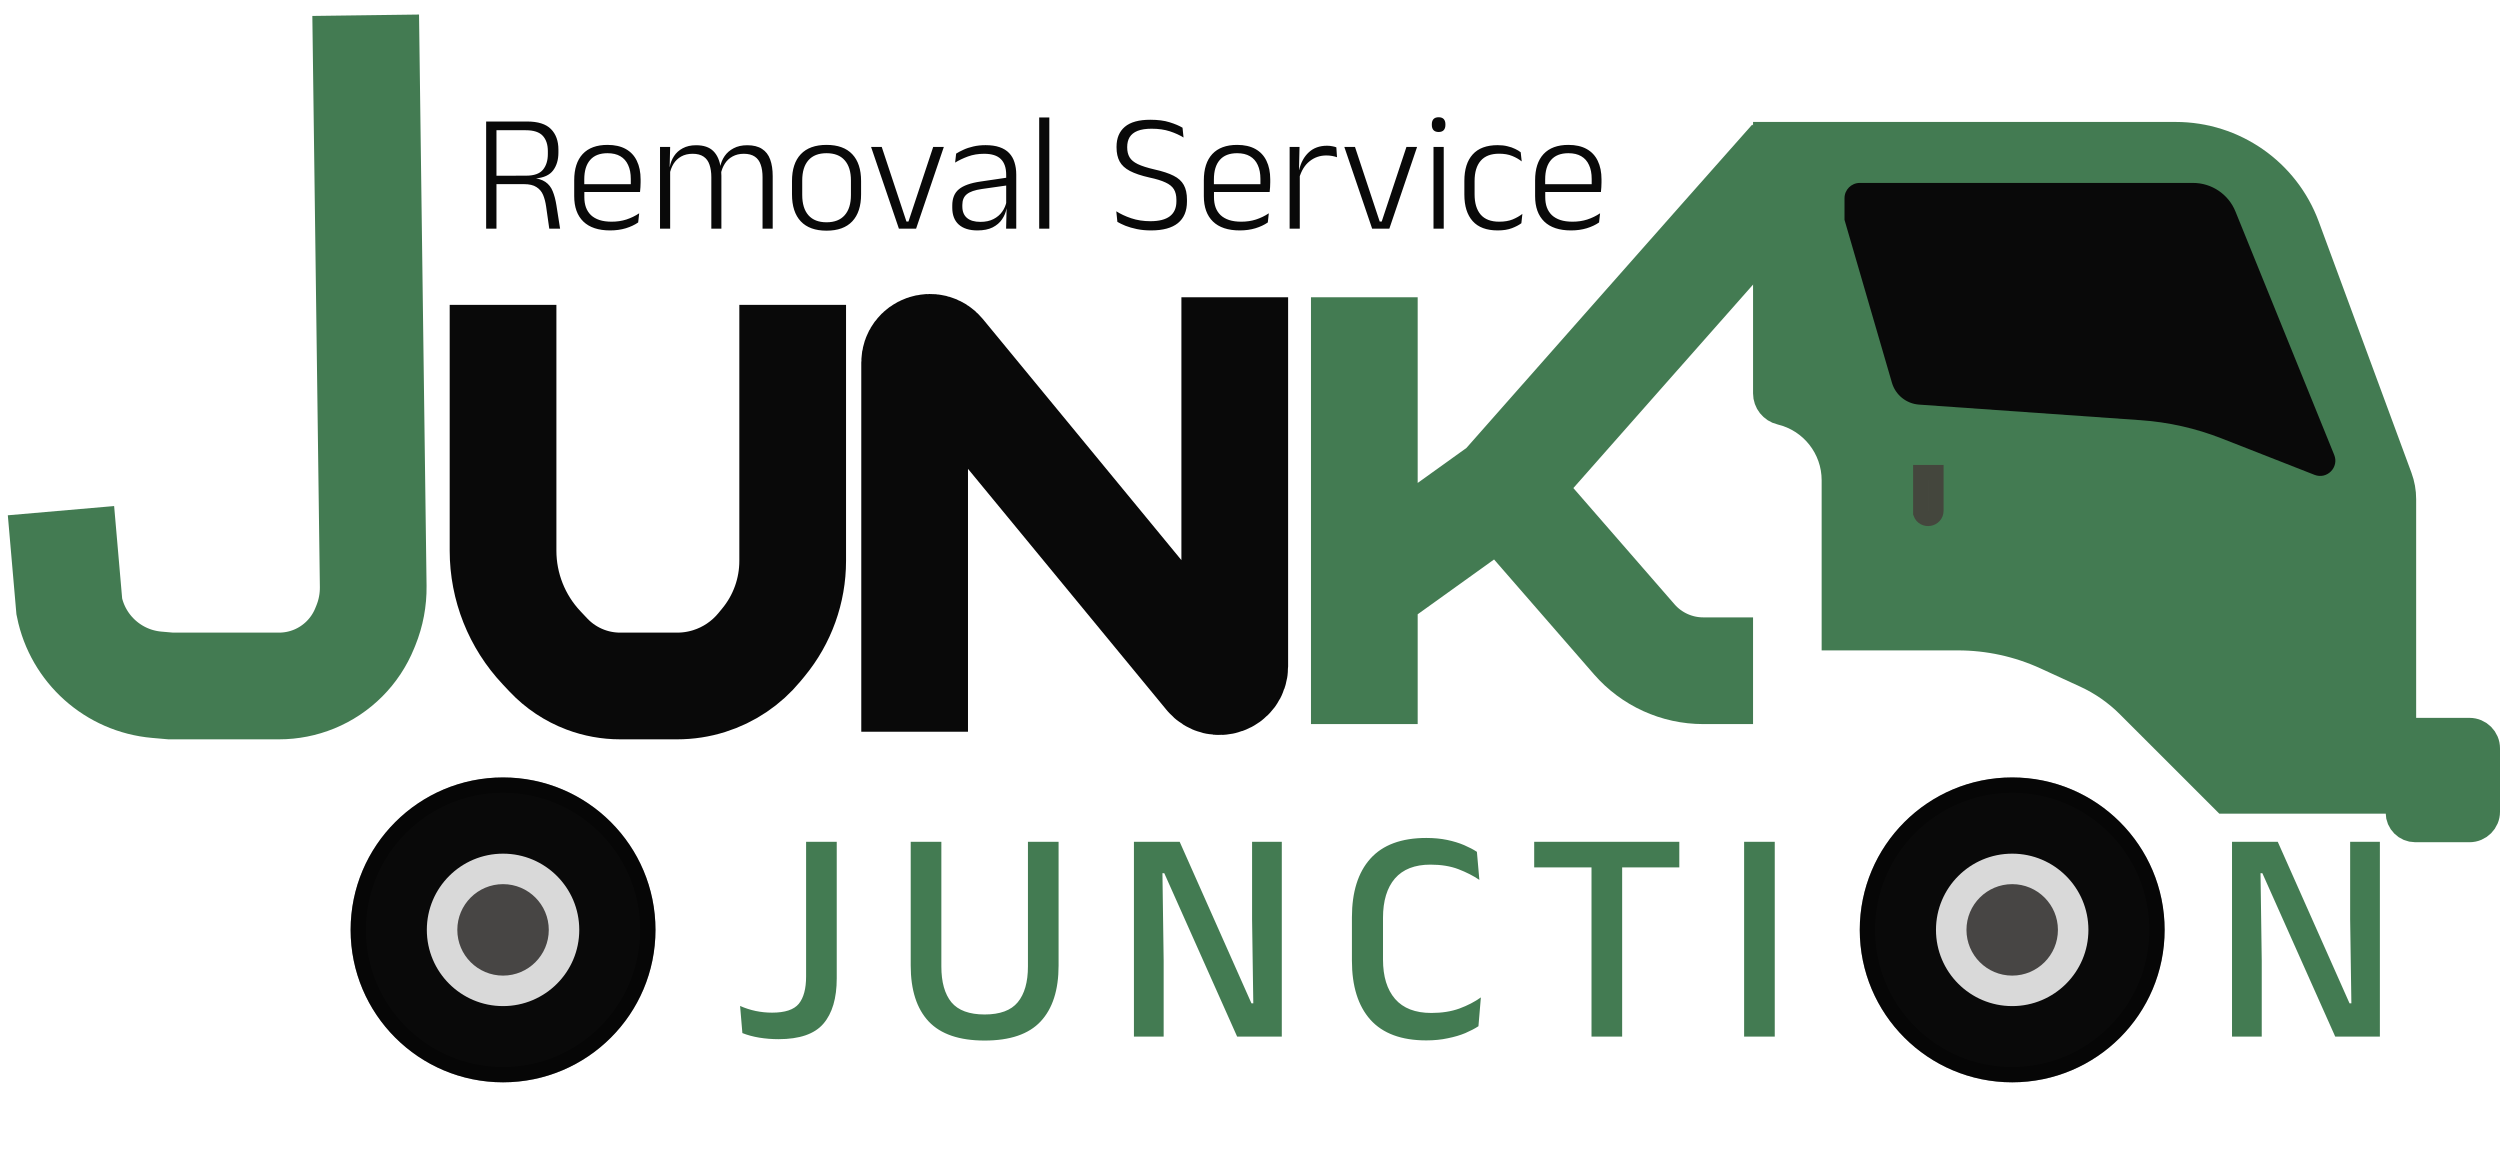<svg xmlns="http://www.w3.org/2000/svg" width="164" height="77" viewBox="0 0 164 77" fill="none"><path d="M157.252 31.356L151.172 14.883C149.867 11.348 146.497 9 142.729 9H116V25.804C116 26.313 116.349 26.755 116.844 26.872C118.987 27.383 120.5 29.298 120.5 31.501V41.666H124.5H128.44C130.456 41.666 132.448 42.101 134.281 42.942L136.87 44.131C137.948 44.625 138.929 45.308 139.768 46.147L146 52.376H156.563C157.08 52.376 157.5 52.795 157.5 53.313C157.5 53.83 157.92 54.25 158.437 54.25H162C162.552 54.25 163 53.802 163 53.25V52.376V49.092C163 48.539 162.552 48.092 162 48.092H157.5V32.741C157.5 32.269 157.416 31.8 157.252 31.356Z" fill="#437B52" stroke="#437B52" stroke-width="2"></path><path d="M127 31H126V33.667C126.193 34.212 127 34.074 127 33.495V31Z" fill="#8C8787" stroke="#44463D"></path><path d="M124.11 25.106L121 14.424V13C121 12.448 121.448 12 122 12H143.865C145.086 12 146.186 12.74 146.645 13.872L153.125 29.843C153.455 30.657 152.651 31.471 151.833 31.15L145.743 28.762C144.044 28.096 142.254 27.692 140.434 27.565L125.89 26.542C125.055 26.483 124.344 25.91 124.11 25.106Z" fill="#090909"></path><path d="M89.5 19.5V38.5M89.5 47.5V38.5M89.5 38.5L98.559 32M117.559 10.5C113.559 15 98.559 32 98.559 32M98.559 32L107.206 41.938C108.346 43.248 109.996 44 111.732 44H115" stroke="#437B52" stroke-width="7"></path><path d="M60 48V23.787C60 22.849 61.175 22.427 61.772 23.152L79.228 44.348C79.825 45.073 81 44.651 81 43.713V19.5" stroke="#090909" stroke-width="7"></path><path d="M33 20V36.125C33 38.493 33.904 40.771 35.528 42.494L35.976 42.97C36.65 43.685 37.478 44.237 38.397 44.584V44.584C39.126 44.859 39.899 45 40.679 45H41.5H44.427C45.138 45 45.845 44.892 46.523 44.678V44.678C47.813 44.273 48.958 43.501 49.818 42.458L50.083 42.136C51.322 40.633 52 38.746 52 36.798V20" stroke="#090909" stroke-width="7"></path><path d="M4 33.5L4.547 39.796V39.796C5.112 42.586 7.446 44.671 10.282 44.92L11.198 45H14.5H18.307C19.095 45 19.875 44.846 20.605 44.548V44.548C22.114 43.929 23.311 42.728 23.924 41.216L24.003 41.023C24.331 40.213 24.494 39.346 24.483 38.472L23.989 1" stroke="#437B52" stroke-width="7"></path><path d="M51.07 68.17C50.643 68.17 50.223 68.137 49.81 68.07C49.403 68.003 49.033 67.903 48.7 67.77L48.55 65.99C48.883 66.137 49.223 66.247 49.57 66.32C49.923 66.393 50.283 66.43 50.65 66.43C51.497 66.43 52.08 66.237 52.4 65.85C52.72 65.457 52.88 64.86 52.88 64.06V55.22H54.89V64.18C54.89 65.487 54.597 66.48 54.01 67.16C53.43 67.833 52.45 68.17 51.07 68.17ZM64.593 68.26C62.933 68.26 61.709 67.843 60.923 67.01C60.136 66.17 59.743 64.947 59.743 63.34V55.22H61.753V63.4C61.753 64.427 61.973 65.21 62.413 65.75C62.859 66.283 63.586 66.55 64.593 66.55C65.599 66.55 66.323 66.283 66.763 65.75C67.209 65.21 67.433 64.427 67.433 63.4V55.22H69.443V63.34C69.443 64.947 69.049 66.17 68.263 67.01C67.483 67.843 66.259 68.26 64.593 68.26ZM77.386 55.22L82.096 65.82H82.216L82.136 60.3V55.22H84.086V68H81.156L76.376 57.28H76.256L76.336 63.03V68H74.386V55.22H77.386ZM93.566 68.25C91.932 68.25 90.709 67.797 89.895 66.89C89.089 65.983 88.686 64.693 88.686 63.02V60.18C88.686 58.513 89.089 57.23 89.895 56.33C90.709 55.423 91.932 54.97 93.566 54.97C94.066 54.97 94.522 55.013 94.936 55.1C95.349 55.187 95.719 55.3 96.046 55.44C96.372 55.58 96.652 55.727 96.885 55.88L97.046 57.72C96.652 57.453 96.195 57.22 95.675 57.02C95.156 56.82 94.542 56.72 93.835 56.72C92.809 56.72 92.032 57.023 91.505 57.63C90.986 58.237 90.725 59.097 90.725 60.21V62.95C90.725 64.057 90.989 64.917 91.516 65.53C92.049 66.143 92.842 66.45 93.895 66.45C94.589 66.45 95.202 66.353 95.736 66.16C96.275 65.96 96.746 65.717 97.145 65.43L96.986 67.32C96.752 67.473 96.466 67.623 96.126 67.77C95.792 67.91 95.409 68.023 94.975 68.11C94.549 68.203 94.079 68.25 93.566 68.25ZM104.403 68V55.57H106.413V68H104.403ZM100.643 56.9V55.22H110.163V56.9H100.643ZM116.424 68H114.414V55.22H116.424V68Z" fill="#437B52"></path><path d="M149.42 55.22L154.13 65.82H154.25L154.17 60.3V55.22H156.12V68H153.19L148.41 57.28H148.29L148.37 63.03V68H146.42V55.22H149.42Z" fill="#437B52"></path><path d="M36.032 15L35.824 13.537C35.783 13.251 35.717 13 35.626 12.784C35.534 12.567 35.389 12.397 35.191 12.272C34.997 12.144 34.722 12.079 34.366 12.079H32.358V11.53L34.514 11.524C35.032 11.524 35.398 11.396 35.614 11.139C35.831 10.879 35.939 10.532 35.939 10.1V9.918C35.939 9.485 35.827 9.148 35.603 8.906C35.38 8.664 35.008 8.543 34.487 8.543H32.331V7.971H34.575C35.294 7.971 35.816 8.136 36.142 8.466C36.469 8.796 36.632 9.245 36.632 9.813V10.011C36.632 10.481 36.517 10.87 36.285 11.178C36.058 11.482 35.677 11.658 35.142 11.706L35.136 11.771L34.839 11.662C35.242 11.691 35.554 11.781 35.774 11.931C35.994 12.081 36.155 12.287 36.258 12.547C36.364 12.804 36.445 13.108 36.5 13.46L36.742 15H36.032ZM31.891 15V7.971H32.568V11.706V11.97V15H31.891ZM40.027 15.116C39.254 15.116 38.667 14.921 38.267 14.533C37.868 14.144 37.668 13.59 37.668 12.871V11.826C37.668 11.079 37.853 10.505 38.223 10.105C38.597 9.705 39.14 9.505 39.851 9.505C40.328 9.505 40.728 9.595 41.05 9.775C41.373 9.955 41.615 10.213 41.776 10.55C41.941 10.888 42.024 11.293 42.024 11.766V11.959C42.024 12.065 42.02 12.171 42.013 12.277C42.005 12.384 41.996 12.49 41.985 12.597H41.369C41.377 12.435 41.38 12.283 41.38 12.14C41.38 11.993 41.38 11.86 41.38 11.739C41.38 11.379 41.322 11.075 41.204 10.825C41.091 10.572 40.92 10.38 40.693 10.248C40.469 10.116 40.189 10.05 39.851 10.05C39.349 10.05 38.969 10.198 38.713 10.495C38.456 10.789 38.328 11.214 38.328 11.771V12.294L38.333 12.382V12.938C38.333 13.183 38.368 13.405 38.438 13.603C38.511 13.801 38.621 13.972 38.768 14.114C38.918 14.254 39.105 14.36 39.329 14.434C39.556 14.507 39.82 14.543 40.121 14.543C40.469 14.543 40.792 14.496 41.089 14.4C41.389 14.302 41.67 14.166 41.93 13.993L41.864 14.593C41.637 14.751 41.367 14.877 41.056 14.973C40.744 15.068 40.401 15.116 40.027 15.116ZM38.014 12.597V12.085H41.837V12.597H38.014ZM50.023 15V11.623C50.023 11.304 49.983 11.031 49.902 10.803C49.825 10.572 49.697 10.396 49.517 10.275C49.337 10.151 49.096 10.088 48.791 10.088C48.513 10.088 48.267 10.147 48.054 10.264C47.845 10.378 47.676 10.536 47.548 10.738C47.42 10.939 47.332 11.166 47.284 11.419L47.158 10.919H47.251C47.299 10.673 47.394 10.446 47.537 10.237C47.684 10.024 47.88 9.854 48.126 9.726C48.371 9.594 48.67 9.527 49.022 9.527C49.422 9.527 49.745 9.608 49.99 9.77C50.236 9.927 50.414 10.158 50.524 10.463C50.634 10.763 50.689 11.126 50.689 11.552V15H50.023ZM43.297 15V9.637H43.962L43.929 10.969L43.962 11.002V15H43.297ZM46.663 15V11.623C46.663 11.308 46.622 11.034 46.542 10.803C46.465 10.572 46.336 10.396 46.157 10.275C45.977 10.151 45.737 10.088 45.436 10.088C45.15 10.088 44.901 10.147 44.688 10.264C44.479 10.382 44.31 10.543 44.182 10.748C44.057 10.954 43.971 11.188 43.924 11.453L43.775 10.957H43.935C43.982 10.694 44.076 10.455 44.215 10.242C44.355 10.026 44.545 9.854 44.787 9.726C45.029 9.594 45.321 9.527 45.662 9.527C46.157 9.527 46.532 9.654 46.789 9.907C47.05 10.16 47.215 10.536 47.284 11.034C47.299 11.111 47.308 11.192 47.312 11.277C47.319 11.357 47.323 11.44 47.323 11.524V15H46.663ZM54.221 15.132C53.48 15.132 52.917 14.928 52.532 14.521C52.147 14.111 51.955 13.521 51.955 12.751V11.876C51.955 11.11 52.147 10.523 52.532 10.116C52.917 9.709 53.48 9.505 54.221 9.505C54.962 9.505 55.524 9.709 55.909 10.116C56.294 10.523 56.487 11.11 56.487 11.876V12.751C56.487 13.521 56.294 14.111 55.909 14.521C55.524 14.928 54.962 15.132 54.221 15.132ZM54.221 14.582C54.742 14.582 55.138 14.428 55.409 14.12C55.684 13.812 55.821 13.368 55.821 12.789V11.838C55.821 11.262 55.684 10.82 55.409 10.512C55.138 10.204 54.742 10.05 54.221 10.05C53.7 10.05 53.304 10.204 53.033 10.512C52.762 10.82 52.626 11.262 52.626 11.838V12.789C52.626 13.368 52.762 13.812 53.033 14.12C53.304 14.428 53.7 14.582 54.221 14.582ZM59.595 14.533L61.218 9.637H61.916L60.096 15H58.968L57.142 9.637H57.841L59.463 14.533H59.595ZM66 15L66.033 13.664L66.006 13.559V11.826V11.469C66.006 11.007 65.888 10.662 65.654 10.435C65.423 10.204 65.058 10.088 64.559 10.088C64.171 10.088 63.817 10.147 63.498 10.264C63.179 10.382 62.898 10.516 62.656 10.666L62.722 10.078C62.854 9.993 63.014 9.909 63.201 9.825C63.388 9.736 63.602 9.665 63.844 9.61C64.09 9.551 64.359 9.522 64.653 9.522C65.012 9.522 65.318 9.566 65.571 9.654C65.828 9.742 66.037 9.87 66.198 10.039C66.359 10.208 66.477 10.411 66.55 10.649C66.627 10.888 66.666 11.155 66.666 11.453V15H66ZM64.119 15.116C63.587 15.116 63.179 14.987 62.893 14.73C62.61 14.474 62.469 14.105 62.469 13.625V13.482C62.469 13.009 62.614 12.653 62.904 12.415C63.197 12.173 63.67 12.004 64.323 11.909L66.116 11.645L66.149 12.151L64.405 12.399C63.95 12.464 63.624 12.578 63.426 12.739C63.228 12.897 63.129 13.132 63.129 13.444V13.543C63.129 13.873 63.23 14.124 63.432 14.296C63.633 14.468 63.928 14.555 64.317 14.555C64.651 14.555 64.935 14.494 65.17 14.373C65.408 14.252 65.599 14.091 65.742 13.889C65.888 13.684 65.986 13.454 66.033 13.201L66.165 13.675H66.028C65.984 13.928 65.886 14.164 65.736 14.384C65.59 14.604 65.382 14.782 65.115 14.918C64.851 15.05 64.519 15.116 64.119 15.116ZM68.171 15V7.707H68.836V15H68.171ZM75.506 15.116C75.168 15.116 74.859 15.086 74.576 15.027C74.297 14.969 74.05 14.897 73.834 14.813C73.621 14.725 73.443 14.639 73.3 14.555L73.229 13.861C73.504 14.037 73.83 14.19 74.208 14.318C74.589 14.446 75.009 14.511 75.467 14.511C76.035 14.511 76.461 14.402 76.743 14.186C77.029 13.966 77.172 13.642 77.172 13.213V13.108C77.172 12.826 77.117 12.595 77.007 12.415C76.897 12.235 76.714 12.087 76.457 11.97C76.201 11.848 75.849 11.74 75.401 11.645C74.866 11.524 74.441 11.381 74.125 11.216C73.81 11.051 73.584 10.844 73.449 10.595C73.313 10.345 73.245 10.037 73.245 9.671V9.627C73.245 9.062 73.427 8.626 73.79 8.318C74.156 8.009 74.712 7.856 75.456 7.856C75.955 7.856 76.378 7.91 76.727 8.021C77.079 8.13 77.361 8.25 77.574 8.378L77.64 9.021C77.387 8.864 77.088 8.728 76.743 8.614C76.398 8.501 75.999 8.444 75.544 8.444C75.163 8.444 74.855 8.492 74.62 8.587C74.385 8.682 74.213 8.82 74.103 8.999C73.997 9.179 73.944 9.394 73.944 9.643V9.671C73.944 9.924 73.995 10.138 74.098 10.314C74.2 10.49 74.38 10.64 74.637 10.765C74.897 10.89 75.264 11.007 75.737 11.117C76.265 11.234 76.683 11.372 76.991 11.53C77.299 11.684 77.52 11.885 77.656 12.134C77.796 12.384 77.865 12.707 77.865 13.102V13.223C77.865 13.843 77.667 14.314 77.271 14.637C76.875 14.956 76.287 15.116 75.506 15.116ZM81.331 15.116C80.557 15.116 79.971 14.921 79.571 14.533C79.171 14.144 78.972 13.59 78.972 12.871V11.826C78.972 11.079 79.157 10.505 79.527 10.105C79.901 9.705 80.444 9.505 81.155 9.505C81.632 9.505 82.031 9.595 82.354 9.775C82.677 9.955 82.919 10.213 83.08 10.55C83.245 10.888 83.328 11.293 83.328 11.766V11.959C83.328 12.065 83.324 12.171 83.317 12.277C83.309 12.384 83.3 12.49 83.289 12.597H82.673C82.68 12.435 82.684 12.283 82.684 12.14C82.684 11.993 82.684 11.86 82.684 11.739C82.684 11.379 82.625 11.075 82.508 10.825C82.394 10.572 82.224 10.38 81.996 10.248C81.773 10.116 81.492 10.05 81.155 10.05C80.653 10.05 80.273 10.198 80.016 10.495C79.76 10.789 79.632 11.214 79.632 11.771V12.294L79.637 12.382V12.938C79.637 13.183 79.672 13.405 79.742 13.603C79.815 13.801 79.925 13.972 80.072 14.114C80.222 14.254 80.409 14.36 80.632 14.434C80.86 14.507 81.124 14.543 81.424 14.543C81.773 14.543 82.096 14.496 82.392 14.4C82.693 14.302 82.974 14.166 83.234 13.993L83.168 14.593C82.941 14.751 82.671 14.877 82.359 14.973C82.048 15.068 81.705 15.116 81.331 15.116ZM79.318 12.597V12.085H83.141V12.597H79.318ZM85.227 11.684L85.057 11.172L85.222 11.15C85.339 10.659 85.552 10.272 85.86 9.989C86.168 9.704 86.566 9.56 87.053 9.56C87.182 9.56 87.297 9.572 87.4 9.594C87.502 9.612 87.591 9.636 87.664 9.665L87.708 10.314C87.616 10.281 87.512 10.254 87.394 10.232C87.277 10.21 87.149 10.198 87.009 10.198C86.591 10.198 86.225 10.325 85.909 10.578C85.594 10.827 85.367 11.196 85.227 11.684ZM84.6 15V9.637H85.249L85.211 11.249L85.266 11.304V15H84.6ZM90.64 14.533L92.263 9.637H92.961L91.141 15H90.013L88.187 9.637H88.886L90.508 14.533H90.64ZM94.038 15V9.637H94.709V15H94.038ZM94.373 8.659C94.227 8.659 94.115 8.618 94.038 8.537C93.964 8.457 93.928 8.341 93.928 8.191V8.152C93.928 8.006 93.964 7.892 94.038 7.811C94.115 7.731 94.227 7.691 94.373 7.691C94.524 7.691 94.635 7.731 94.709 7.811C94.782 7.892 94.819 8.006 94.819 8.152V8.191C94.819 8.341 94.782 8.457 94.709 8.537C94.635 8.618 94.524 8.659 94.373 8.659ZM98.251 15.116C97.518 15.116 96.97 14.912 96.607 14.505C96.244 14.098 96.062 13.519 96.062 12.767V11.865C96.062 11.113 96.244 10.536 96.607 10.133C96.97 9.726 97.518 9.522 98.251 9.522C98.49 9.522 98.702 9.546 98.889 9.594C99.08 9.637 99.249 9.696 99.395 9.77C99.542 9.839 99.663 9.912 99.758 9.989L99.824 10.589C99.652 10.45 99.445 10.331 99.203 10.232C98.965 10.133 98.677 10.083 98.339 10.083C97.804 10.083 97.403 10.237 97.135 10.545C96.867 10.853 96.733 11.297 96.733 11.876V12.751C96.733 13.326 96.867 13.77 97.135 14.082C97.403 14.389 97.806 14.543 98.345 14.543C98.689 14.543 98.985 14.494 99.23 14.395C99.476 14.292 99.689 14.171 99.868 14.032L99.802 14.643C99.648 14.76 99.443 14.868 99.186 14.967C98.93 15.066 98.618 15.116 98.251 15.116ZM103.062 15.116C102.289 15.116 101.702 14.921 101.302 14.533C100.903 14.144 100.703 13.59 100.703 12.871V11.826C100.703 11.079 100.888 10.505 101.258 10.105C101.632 9.705 102.175 9.505 102.886 9.505C103.363 9.505 103.763 9.595 104.085 9.775C104.408 9.955 104.65 10.213 104.811 10.55C104.976 10.888 105.059 11.293 105.059 11.766V11.959C105.059 12.065 105.055 12.171 105.048 12.277C105.041 12.384 105.031 12.49 105.02 12.597H104.404C104.412 12.435 104.415 12.283 104.415 12.14C104.415 11.993 104.415 11.86 104.415 11.739C104.415 11.379 104.357 11.075 104.239 10.825C104.126 10.572 103.955 10.38 103.728 10.248C103.504 10.116 103.224 10.05 102.886 10.05C102.384 10.05 102.005 10.198 101.748 10.495C101.491 10.789 101.363 11.214 101.363 11.771V12.294L101.368 12.382V12.938C101.368 13.183 101.403 13.405 101.473 13.603C101.546 13.801 101.656 13.972 101.803 14.114C101.953 14.254 102.14 14.36 102.364 14.434C102.591 14.507 102.855 14.543 103.156 14.543C103.504 14.543 103.827 14.496 104.124 14.4C104.425 14.302 104.705 14.166 104.965 13.993L104.899 14.593C104.672 14.751 104.403 14.877 104.091 14.973C103.779 15.068 103.436 15.116 103.062 15.116ZM101.049 12.597V12.085H104.872V12.597H101.049Z" fill="#090909"></path><circle cx="33" cy="61" r="10" fill="#090909"></circle><circle cx="33" cy="61" r="9.5" stroke="black" stroke-opacity="0.36"></circle><circle cx="33" cy="61" r="5" fill="#D9D9D9"></circle><circle cx="33" cy="61" r="3" fill="#474544"></circle><circle cx="132" cy="61" r="10" fill="#090909"></circle><circle cx="132" cy="61" r="9.5" stroke="black" stroke-opacity="0.36"></circle><circle cx="132" cy="61" r="5" fill="#D9D9D9"></circle><circle cx="132" cy="61" r="3" fill="#474544"></circle></svg>